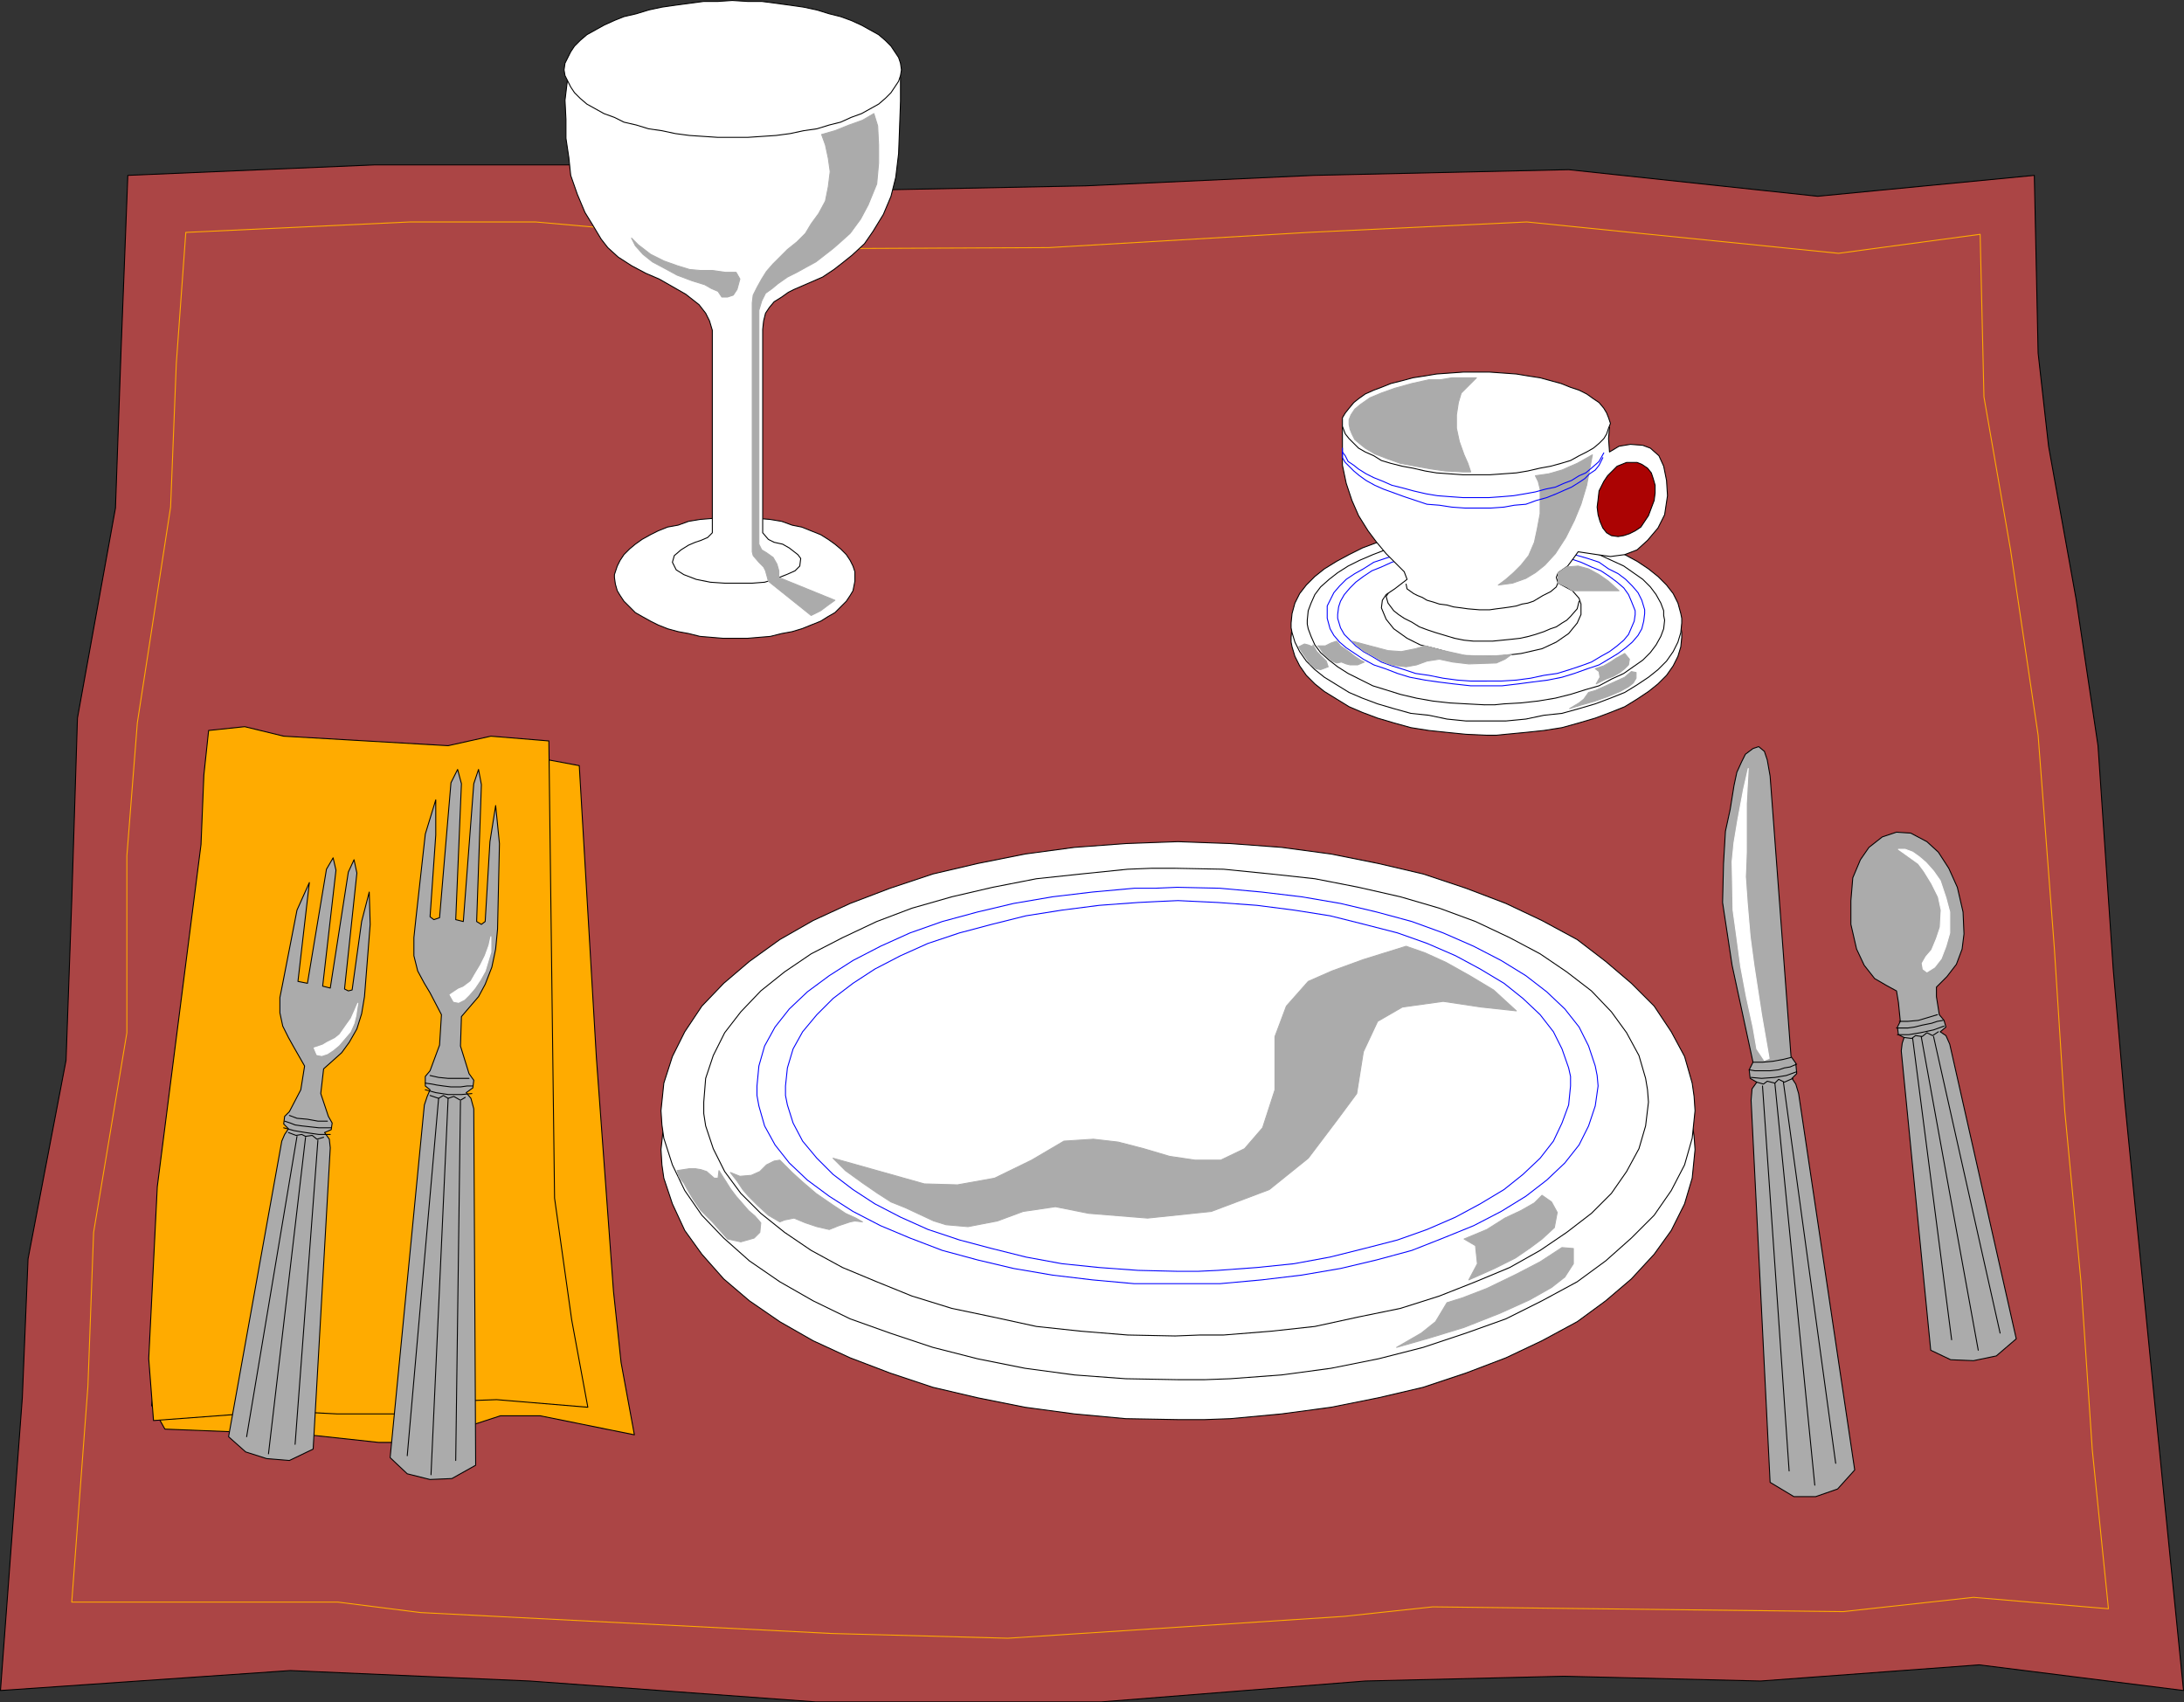 <?xml version="1.0" encoding="UTF-8" standalone="no"?>
<svg
   version="1.0"
   width="58.369mm"
   height="45.491mm"
   id="svg75"
   sodipodi:docname="Place Setting 07.wmf"
   xmlns:inkscape="http://www.inkscape.org/namespaces/inkscape"
   xmlns:sodipodi="http://sodipodi.sourceforge.net/DTD/sodipodi-0.dtd"
   xmlns="http://www.w3.org/2000/svg"
   xmlns:svg="http://www.w3.org/2000/svg">
  <rect width="100%" height="100%" fill="#333333" stroke="none"/>
  <sodipodi:namedview
     id="namedview75"
     pagecolor="#ffffff"
     bordercolor="#000000"
     borderopacity="0.25"
     inkscape:showpageshadow="2"
     inkscape:pageopacity="0.0"
     inkscape:pagecheckerboard="0"
     inkscape:deskcolor="#d1d1d1"
     inkscape:document-units="mm" />
  <defs
     id="defs1">
    <pattern
       id="WMFhbasepattern"
       patternUnits="userSpaceOnUse"
       width="6"
       height="6"
       x="0"
       y="0" />
  </defs>
  <path
     style="fill:#ab4545;fill-opacity:1;fill-rule:evenodd;stroke:#000000;stroke-width:0.096px;stroke-linecap:round;stroke-linejoin:round;stroke-miterlimit:4;stroke-dasharray:none;stroke-opacity:1"
     d="M 0.048,170.736 29.328,168.72 l 24.192,1.056 28.896,2.112 h 28.8 l 26.688,-2.112 20.064,-0.48 19.872,0.48 22.08,-1.632 20.64,2.592 -1.92,-19.104 -4.032,-40.512 -1.152,-13.248 -1.536,-22.56 -2.208,-14.784 -2.784,-15.456 -1.056,-9.408 -0.384,-17.952 -21.888,2.112 -25.152,-2.688 -25.728,0.576 -23.04,1.056 -24.192,0.48 -24.096,-2.592 H 37.776 l -24.864,1.056 -0.672,17.376 -0.576,16.224 -3.84,21.216 -0.576,18.432 -0.576,16.128 -3.84,20.064 -0.576,14.016 z"
     id="path1" />
  <path
     style="fill:none;stroke:#ffab00;stroke-width:0.096px;stroke-linecap:round;stroke-linejoin:round;stroke-miterlimit:4;stroke-dasharray:none;stroke-opacity:1"
     d="M 7.248,161.808 H 34.128 l 8.352,1.056 41.472,2.112 17.856,0.48 33.984,-2.208 8.928,-0.96 41.472,0.48 13.152,-1.44 13.632,1.152 -1.632,-16.032 -1.152,-17.088 -1.632,-17.184 -1.056,-16.512 -1.632,-21.408 -2.784,-18.72 -2.688,-15.456 -0.384,-16.416 -14.304,1.92 -31.488,-3.168 -22.08,1.056 -26.208,1.536 -21.408,0.096 -30.432,-2.688 H 41.424 l -22.656,1.056 -0.96,13.248 -0.576,14.496 -3.36,21.792 -1.056,13.44 v 17.856 l -3.36,20.16 -0.576,15.552 -1.632,21.792"
     id="path2" />
  <path
     style="fill:#ffffff;fill-opacity:1;fill-rule:evenodd;stroke:#000000;stroke-width:0.096px;stroke-linecap:round;stroke-linejoin:round;stroke-miterlimit:4;stroke-dasharray:none;stroke-opacity:1"
     d="m 74.256,52.176 0.672,0.096 h 0.576 l 1.152,0.096 1.152,0.096 1.152,0.192 1.056,0.384 0.96,0.192 0.96,0.384 0.96,0.384 0.768,0.48 0.672,0.48 0.576,0.48 0.576,0.576 0.384,0.576 0.288,0.576 0.192,0.576 v 0.576 0.384 l -0.192,0.96 -0.288,0.48 -0.384,0.576 -0.576,0.576 -0.576,0.576 -0.672,0.384 -0.768,0.48 -0.96,0.384 -0.96,0.384 -0.96,0.288 -1.056,0.192 -1.152,0.288 -1.152,0.096 -1.152,0.096 H 74.256 73.68 73.008 L 71.856,64.368 70.704,64.272 69.552,63.984 68.496,63.792 67.44,63.504 66.48,63.12 65.712,62.736 64.848,62.256 64.176,61.872 63.6,61.296 63.024,60.72 62.64,60.144 62.352,59.664 62.16,58.992 62.064,58.32 v -0.288 l 0.288,-0.864 0.288,-0.576 0.384,-0.576 0.576,-0.576 0.576,-0.48 0.672,-0.48 0.864,-0.48 0.768,-0.384 0.96,-0.384 1.056,-0.192 1.056,-0.384 1.152,-0.192 1.152,-0.096 1.152,-0.096 z"
     id="path3" />
  <path
     style="fill:#ffffff;fill-opacity:1;fill-rule:evenodd;stroke:#000000;stroke-width:0.096px;stroke-linecap:round;stroke-linejoin:round;stroke-miterlimit:4;stroke-dasharray:none;stroke-opacity:1"
     d="m 57.36,7.728 -0.288,2.4 0.096,1.92 v 1.92 l 0.288,1.92 0.192,1.824 0.672,1.92 0.768,1.824 0.768,1.248 0.864,1.44 0.672,0.864 1.056,0.96 1.344,0.864 1.44,0.768 1.344,0.576 1.344,0.768 1.344,0.768 1.344,1.056 0.672,0.864 0.384,0.768 0.288,0.96 v 20.448 l -0.48,0.48 -0.672,0.288 -0.576,0.192 -0.672,0.288 -0.768,0.48 -0.672,0.576 -0.192,0.672 0.384,0.768 0.768,0.48 1.248,0.48 1.44,0.288 1.44,0.096 h 1.44 1.344 l 1.248,-0.096 0.96,-0.288 1.248,-0.48 0.864,-0.384 0.48,-0.48 L 80.88,56.4 80.592,56.016 79.728,55.344 79.056,54.96 78.192,54.768 77.616,54.48 77.04,53.808 V 33.264 l 0.096,-0.864 0.192,-0.768 0.384,-0.576 0.48,-0.576 0.768,-0.48 0.672,-0.48 0.576,-0.288 2.88,-1.248 1.152,-0.768 0.864,-0.672 0.96,-0.768 1.248,-1.152 0.864,-1.248 1.056,-1.728 0.768,-1.824 0.48,-1.92 0.288,-2.4 0.096,-2.592 0.096,-2.688 v -2.4 z"
     id="path4" />
  <path
     style="fill:#ffffff;fill-opacity:1;fill-rule:evenodd;stroke:#000000;stroke-width:0.096px;stroke-linecap:round;stroke-linejoin:round;stroke-miterlimit:4;stroke-dasharray:none;stroke-opacity:1"
     d="M 91.056,7.056 90.96,6.384 90.768,5.808 90.384,5.232 90,4.656 89.424,4.08 88.752,3.504 87.888,3.024 87.024,2.544 85.968,2.064 84.912,1.68 83.76,1.392 82.512,1.008 81.168,0.72 l -1.344,-0.192 -1.44,-0.192 -1.44,-0.192 h -1.44 l -1.536,-0.096 -1.44,0.096 h -1.44 l -1.44,0.192 -1.44,0.192 -1.344,0.192 L 65.52,1.008 64.272,1.392 63.024,1.68 l -0.96,0.384 -1.056,0.48 -0.864,0.48 -0.864,0.48 -0.672,0.576 -0.576,0.576 -0.384,0.576 -0.288,0.576 -0.288,0.576 -0.096,0.672 0.096,0.576 0.288,0.576 0.288,0.576 0.384,0.576 0.576,0.576 0.672,0.576 0.864,0.48 0.864,0.48 1.056,0.384 0.96,0.48 1.248,0.288 1.248,0.384 1.344,0.192 1.344,0.288 1.44,0.192 1.44,0.096 1.44,0.096 h 1.44 1.536 l 1.44,-0.096 1.44,-0.096 1.44,-0.192 1.344,-0.288 1.344,-0.192 1.248,-0.384 1.152,-0.288 1.056,-0.48 1.056,-0.384 0.864,-0.48 0.864,-0.48 L 89.424,9.936 90,9.36 90.384,8.784 90.768,8.208 90.96,7.632 Z"
     id="path5" />
  <path
     style="fill:#ffab00;fill-opacity:1;fill-rule:evenodd;stroke:#000000;stroke-width:0.096px;stroke-linecap:round;stroke-linejoin:round;stroke-miterlimit:4;stroke-dasharray:none;stroke-opacity:1"
     d="m 15.312,141.936 1.92,-16.416 0.576,-12.864 3.36,-31.296 -0.192,-5.28 3.456,-0.288 7.104,0.96 18.912,0.96 4.992,-0.96 3.072,0.576 1.728,29.472 1.728,23.616 0.768,7.2 1.344,7.296 -9.504,-1.92 h -4.032 l -8.256,2.688 h -4.032 l -7.104,-0.768 -14.496,-0.576 z"
     id="path6" />
  <path
     style="fill:#ffab00;fill-opacity:1;fill-rule:evenodd;stroke:#000000;stroke-width:0.096px;stroke-linecap:round;stroke-linejoin:round;stroke-miterlimit:4;stroke-dasharray:none;stroke-opacity:1"
     d="m 15.024,137.232 0.864,-17.376 4.416,-34.56 0.288,-7.008 0.48,-4.512 3.648,-0.384 3.936,0.96 16.608,0.96 4.32,-0.96 5.856,0.48 0.288,23.328 0.288,22.848 1.728,12.288 1.632,8.832 -9.216,-0.768 -5.184,0.192 -4.416,1.248 h -6.528 l -5.664,-0.288 -12.864,0.96 z"
     id="path7" />
  <path
     style="fill:#ffffff;fill-opacity:1;fill-rule:evenodd;stroke:#000000;stroke-width:0.096px;stroke-linecap:round;stroke-linejoin:round;stroke-miterlimit:4;stroke-dasharray:none;stroke-opacity:1"
     d="m 150.192,74.256 h 0.96 l 0.96,-0.096 2.016,-0.192 1.824,-0.192 1.824,-0.288 1.728,-0.48 1.632,-0.48 1.536,-0.576 1.44,-0.576 1.248,-0.768 1.152,-0.768 0.96,-0.768 0.864,-0.864 0.672,-0.96 0.48,-0.96 0.288,-0.96 0.096,-0.96 v -0.48 l -0.096,-0.576 -0.288,-0.864 -0.48,-1.056 -0.672,-0.768 -0.864,-0.96 -0.96,-0.768 -1.152,-0.864 -1.248,-0.576 -1.44,-0.672 -1.536,-0.576 -1.632,-0.48 -1.728,-0.48 -1.824,-0.288 -1.824,-0.192 -2.016,-0.192 -1.92,-0.096 h -1.056 l -1.056,0.096 -1.92,0.192 -1.824,0.192 -1.824,0.288 -1.728,0.48 -1.632,0.48 -1.536,0.576 -1.344,0.672 -1.248,0.576 -1.248,0.864 -0.96,0.768 -0.864,0.96 -0.672,0.768 -0.48,1.056 -0.288,0.864 -0.096,1.056 v 0.48 l 0.096,0.48 0.288,0.96 0.48,0.96 0.672,0.96 0.864,0.864 0.96,0.768 1.248,0.768 1.248,0.768 1.344,0.576 1.536,0.576 1.632,0.48 1.728,0.48 1.824,0.288 1.824,0.192 1.92,0.192 z"
     id="path8" />
  <path
     style="fill:#ffffff;fill-opacity:1;fill-rule:evenodd;stroke:#000000;stroke-width:0.096px;stroke-linecap:round;stroke-linejoin:round;stroke-miterlimit:4;stroke-dasharray:none;stroke-opacity:1"
     d="m 150.192,72.816 h 0.96 0.96 l 2.016,-0.192 1.824,-0.384 1.824,-0.192 1.728,-0.48 1.632,-0.48 1.536,-0.576 1.44,-0.576 1.248,-0.768 1.152,-0.768 0.96,-0.768 0.864,-0.864 0.672,-0.96 0.48,-0.96 0.288,-0.96 0.096,-0.96 v -0.48 l -0.096,-0.48 -0.288,-1.056 -0.48,-0.96 -0.672,-0.864 -0.864,-0.864 -0.96,-0.768 -1.152,-0.768 -1.248,-0.672 -1.44,-0.672 -1.536,-0.576 -1.632,-0.48 -1.728,-0.48 -1.824,-0.288 -1.824,-0.288 -2.016,-0.192 h -1.92 -1.056 -1.056 l -1.92,0.192 -1.824,0.288 -1.824,0.288 -1.728,0.48 -1.632,0.48 -1.536,0.576 -1.344,0.672 -1.248,0.672 -1.248,0.768 -0.96,0.768 -0.864,0.864 -0.672,0.864 -0.48,0.96 -0.288,1.056 -0.096,0.96 v 0.48 l 0.096,0.48 0.288,0.96 0.48,0.96 0.672,0.96 0.864,0.864 0.96,0.768 1.248,0.768 1.248,0.768 1.344,0.576 1.536,0.576 1.632,0.48 1.728,0.48 1.824,0.192 1.824,0.384 1.92,0.192 z"
     id="path9" />
  <path
     style="fill:none;stroke:#000000;stroke-width:0.096px;stroke-linecap:round;stroke-linejoin:round;stroke-miterlimit:4;stroke-dasharray:none;stroke-opacity:1"
     d="m 150,71.184 h 0.96 l 0.96,-0.096 1.728,-0.096 1.728,-0.192 1.728,-0.288 1.536,-0.384 1.536,-0.48 1.344,-0.384 1.248,-0.672 1.248,-0.576 0.96,-0.672 0.96,-0.672 0.768,-0.768 0.576,-0.768 0.48,-0.864 0.288,-0.768 0.096,-0.864 -0.096,-0.48 v -0.48 l -0.288,-0.768 -0.48,-0.864 -0.576,-0.768 -0.768,-0.768 -0.96,-0.672 -0.96,-0.672 -1.248,-0.576 -1.248,-0.576 -1.344,-0.48 -1.536,-0.48 -1.536,-0.288 -1.728,-0.384 -1.728,-0.192 L 151.92,54.096 150,54 l -0.864,0.096 h -0.96 l -1.728,0.096 -1.728,0.192 -1.632,0.384 -1.632,0.288 -1.536,0.48 -1.248,0.48 -1.344,0.576 -1.152,0.576 -1.056,0.672 -0.864,0.672 -0.864,0.768 -0.576,0.768 -0.384,0.864 -0.288,0.768 -0.096,0.96 v 0.384 l 0.096,0.48 0.288,0.768 0.384,0.864 0.576,0.768 0.864,0.768 0.864,0.672 1.056,0.672 1.152,0.576 1.344,0.672 1.248,0.384 1.536,0.48 1.632,0.384 1.632,0.288 1.728,0.192 1.728,0.096 1.824,0.096"
     id="path10" />
  <path
     style="fill:#ffffff;fill-opacity:1;fill-rule:evenodd;stroke:#000000;stroke-width:0.096px;stroke-linecap:round;stroke-linejoin:round;stroke-miterlimit:4;stroke-dasharray:none;stroke-opacity:1"
     d="m 118.992,143.376 h 2.688 l 2.592,-0.096 5.184,-0.48 4.992,-0.672 4.8,-0.96 4.512,-1.056 4.32,-1.44 4.032,-1.536 3.648,-1.728 3.552,-1.92 2.88,-2.112 2.592,-2.208 2.304,-2.496 1.728,-2.4 1.344,-2.688 0.768,-2.592 0.288,-2.88 -0.096,-1.344 -0.192,-1.344 -0.768,-2.688 -1.344,-2.592 -1.728,-2.496 -2.304,-2.304 -2.592,-2.304 -2.88,-2.112 -3.552,-1.824 -3.648,-1.824 -4.032,-1.536 -4.32,-1.44 -4.512,-1.152 -4.8,-0.864 -4.992,-0.672 -5.184,-0.48 -5.28,-0.096 h -2.688 l -2.592,0.096 -5.184,0.48 -4.992,0.672 -4.8,0.864 -4.512,1.152 -4.32,1.44 -4.032,1.536 -3.744,1.824 -3.36,1.824 -3.072,2.112 -2.592,2.304 -2.208,2.304 -1.728,2.496 -1.248,2.592 -0.864,2.688 -0.288,2.688 0.096,1.536 0.192,1.344 0.864,2.592 1.248,2.688 1.728,2.4 2.208,2.496 2.592,2.208 3.072,2.112 3.36,1.92 3.744,1.728 4.032,1.536 4.32,1.44 4.512,1.056 4.8,0.96 4.992,0.672 5.184,0.48 z"
     id="path11" />
  <path
     style="fill:#ffffff;fill-opacity:1;fill-rule:evenodd;stroke:#000000;stroke-width:0.096px;stroke-linecap:round;stroke-linejoin:round;stroke-miterlimit:4;stroke-dasharray:none;stroke-opacity:1"
     d="m 118.992,139.344 h 2.688 l 2.592,-0.096 5.184,-0.384 4.992,-0.672 4.8,-0.96 4.512,-1.152 4.32,-1.44 4.032,-1.44 3.648,-1.824 3.552,-1.92 2.88,-2.112 2.592,-2.304 2.304,-2.304 1.728,-2.496 1.344,-2.592 0.768,-2.688 0.288,-2.784 -0.096,-1.44 -0.192,-1.344 -0.768,-2.688 -1.344,-2.496 -1.728,-2.592 -2.304,-2.304 -2.592,-2.208 -2.88,-2.208 -3.552,-1.92 -3.648,-1.728 -4.032,-1.536 -4.32,-1.44 -4.512,-1.056 -4.8,-0.96 -4.992,-0.672 -5.184,-0.384 -5.28,-0.192 -2.688,0.096 -2.592,0.096 -5.184,0.384 -4.992,0.672 -4.8,0.96 -4.512,1.056 -4.32,1.44 -4.032,1.536 -3.744,1.728 -3.36,1.92 -3.072,2.208 -2.592,2.208 -2.208,2.304 -1.728,2.592 -1.248,2.496 -0.864,2.688 -0.288,2.784 0.096,1.44 0.192,1.344 0.864,2.688 1.248,2.592 1.728,2.496 2.208,2.304 2.592,2.304 3.072,2.112 3.36,1.92 3.744,1.824 4.032,1.44 4.32,1.44 4.512,1.152 4.8,0.96 4.992,0.672 5.184,0.384 z"
     id="path12" />
  <path
     style="fill:none;stroke:#000000;stroke-width:0.096px;stroke-linecap:round;stroke-linejoin:round;stroke-miterlimit:4;stroke-dasharray:none;stroke-opacity:1"
     d="m 118.704,134.928 2.496,-0.096 h 2.4 l 4.8,-0.384 4.416,-0.48 4.416,-0.96 4.224,-0.864 3.936,-1.248 3.648,-1.44 3.456,-1.44 3.072,-1.728 2.688,-1.824 2.496,-1.92 2.016,-2.016 1.536,-2.208 1.248,-2.304 0.672,-2.304 0.288,-2.4 -0.096,-1.248 -0.192,-1.152 -0.672,-2.304 -1.248,-2.304 -1.536,-2.112 -2.016,-2.112 -2.496,-1.92 -2.688,-1.824 -3.072,-1.632 -3.456,-1.632 -3.648,-1.344 -3.936,-1.152 -4.224,-0.96 -4.416,-0.864 -4.416,-0.48 -4.8,-0.48 -4.896,-0.096 h -2.4 l -2.4,0.096 -4.704,0.48 -4.512,0.48 -4.416,0.864 -4.128,0.96 -4.032,1.152 -3.552,1.344 -3.456,1.632 -3.168,1.632 -2.688,1.824 -2.4,1.92 -2.016,2.112 -1.632,2.112 -1.152,2.304 -0.768,2.304 -0.192,2.4 v 1.152 l 0.192,1.248 0.768,2.304 1.152,2.304 1.632,2.208 2.016,2.016 2.4,1.92 2.688,1.824 3.168,1.728 3.456,1.44 3.552,1.44 4.032,1.248 4.128,0.864 4.416,0.96 4.512,0.48 4.704,0.384 4.8,0.096"
     id="path13" />
  <path
     style="fill:#ababab;fill-opacity:1;fill-rule:evenodd;stroke:#000000;stroke-width:0.096px;stroke-linecap:round;stroke-linejoin:round;stroke-miterlimit:4;stroke-dasharray:none;stroke-opacity:1"
     d="m 33.36,115.92 -1.728,30.432 -2.4,1.152 -2.304,-0.192 -2.112,-0.672 -1.728,-1.536 5.376,-29.856 0.288,-0.672 0.384,-0.576 -0.48,-0.48 0.096,-0.768 0.48,-0.48 1.152,-2.208 0.384,-2.4 -1.152,-2.016 -0.48,-0.864 -0.576,-1.152 -0.288,-1.344 v -1.536 l 0.288,-1.44 1.44,-7.392 1.248,-2.784 -1.152,9.984 0.96,0.192 1.92,-11.52 0.672,-1.152 0.288,1.248 -1.344,11.712 0.768,0.192 1.824,-11.712 0.576,-1.248 0.288,1.344 -1.248,11.712 0.384,0.192 0.384,-0.096 0.96,-6.912 0.768,-2.976 0.096,3.264 -0.576,7.296 -0.288,1.728 -0.48,1.536 -0.768,1.344 -0.768,1.056 -1.824,1.632 -0.288,2.496 0.768,2.304 0.384,0.672 -0.096,0.672 -0.672,0.288 0.48,0.672 z"
     id="path14" />
  <path
     style="fill:#ababab;fill-opacity:1;fill-rule:evenodd;stroke:#000000;stroke-width:0.096px;stroke-linecap:round;stroke-linejoin:round;stroke-miterlimit:4;stroke-dasharray:none;stroke-opacity:1"
     d="m 47.856,111.984 0.192,36 -2.4,1.344 -2.208,0.096 -2.304,-0.576 -1.728,-1.632 3.456,-35.616 0.288,-0.864 0.288,-0.672 -0.48,-0.384 v -0.96 l 0.48,-0.576 0.96,-2.592 0.192,-3.072 -1.152,-2.208 -0.576,-0.96 -0.672,-1.248 -0.384,-1.536 V 94.704 L 42,92.88 l 0.96,-8.64 1.056,-3.456 v 3.552 l -0.576,8.256 0.384,0.288 0.576,-0.192 1.152,-13.632 0.672,-1.344 0.384,1.44 -0.576,13.728 0.768,0.192 1.056,-13.92 0.48,-1.44 0.288,1.536 -0.48,13.824 0.48,0.288 0.384,-0.288 0.48,-8.064 0.576,-3.648 0.384,3.84 -0.192,8.64 -0.192,2.016 -0.384,1.824 -0.672,1.728 -0.672,1.248 -1.728,2.016 -0.096,2.976 0.864,2.784 0.48,0.672 -0.096,0.768 -0.672,0.48 0.48,0.576 z"
     id="path15" />
  <path
     style="fill:#ababab;fill-opacity:1;fill-rule:evenodd;stroke:#000000;stroke-width:0.096px;stroke-linecap:round;stroke-linejoin:round;stroke-miterlimit:4;stroke-dasharray:none;stroke-opacity:1"
     d="m 176.88,111.12 1.92,38.592 2.4,1.44 h 2.208 l 2.208,-0.768 1.728,-1.92 -5.664,-38.016 -0.288,-0.96 -0.384,-0.576 0.48,-0.48 -0.096,-1.056 -0.48,-0.672 -2.112,-28.32 -0.288,-1.632 -0.288,-0.864 -0.576,-0.48 -0.576,0.192 -0.768,0.576 -0.384,0.768 -0.48,1.056 -0.288,1.344 -0.384,2.4 -0.48,2.208 -0.192,3.264 -0.096,3.936 0.96,6.336 2.112,9.792 -0.384,0.768 0.096,0.864 0.672,0.384 -0.48,0.672 z"
     id="path16" />
  <path
     style="fill:#ababab;fill-opacity:1;fill-rule:evenodd;stroke:#000000;stroke-width:0.096px;stroke-linecap:round;stroke-linejoin:round;stroke-miterlimit:4;stroke-dasharray:none;stroke-opacity:1"
     d="m 196.944,105.456 6.72,29.76 -2.016,1.728 -2.304,0.48 -2.304,-0.096 -2.016,-0.96 -2.976,-30.24 0.096,-0.768 0.192,-0.576 -0.576,-0.288 -0.096,-0.768 0.288,-0.576 -0.192,-1.92 -0.192,-1.152 -1.056,-0.576 -1.152,-0.672 -1.056,-1.344 -0.768,-1.632 -0.576,-2.496 v -2.4 l 0.192,-2.304 0.768,-1.824 0.864,-1.248 1.344,-1.056 1.44,-0.48 1.44,0.096 1.632,0.864 1.152,1.056 1.056,1.632 0.864,1.92 0.576,2.496 0.096,2.208 -0.192,1.536 -0.576,1.536 -0.96,1.248 -1.056,1.056 v 0.96 l 0.288,1.824 0.48,0.576 0.192,0.672 -0.576,0.48 0.576,0.384 z"
     id="path17" />
  <path
     style="fill:none;stroke:#000000;stroke-width:0.096px;stroke-linecap:round;stroke-linejoin:round;stroke-miterlimit:4;stroke-dasharray:none;stroke-opacity:1"
     d="M 33.456,113.904 H 32.88 32.208 l -0.864,-0.096 -0.864,-0.096 -0.672,-0.096 -0.48,-0.192 -0.576,-0.192"
     id="path18" />
  <path
     style="fill:none;stroke:#000000;stroke-width:0.096px;stroke-linecap:round;stroke-linejoin:round;stroke-miterlimit:4;stroke-dasharray:none;stroke-opacity:1"
     d="m 33.36,114.576 h -1.152 l -1.344,-0.192 -1.152,-0.192 -1.056,-0.288"
     id="path19" />
  <path
     style="fill:none;stroke:#000000;stroke-width:0.096px;stroke-linecap:round;stroke-linejoin:round;stroke-miterlimit:4;stroke-dasharray:none;stroke-opacity:1"
     d="m 33.072,113.232 h -0.96 L 31.056,113.04 30,112.944 29.232,112.656"
     id="path20" />
  <path
     style="fill:none;stroke:#000000;stroke-width:0.096px;stroke-linecap:round;stroke-linejoin:round;stroke-miterlimit:4;stroke-dasharray:none;stroke-opacity:1"
     d="m 30,114.768 -5.088,30.336"
     id="path21" />
  <path
     style="fill:none;stroke:#000000;stroke-width:0.096px;stroke-linecap:round;stroke-linejoin:round;stroke-miterlimit:4;stroke-dasharray:none;stroke-opacity:1"
     d="M 30.864,114.864 27.12,146.832"
     id="path22" />
  <path
     style="fill:none;stroke:#000000;stroke-width:0.096px;stroke-linecap:round;stroke-linejoin:round;stroke-miterlimit:4;stroke-dasharray:none;stroke-opacity:1"
     d="m 32.112,115.152 -2.304,30.72"
     id="path23" />
  <path
     style="fill:none;stroke:#000000;stroke-width:0.096px;stroke-linecap:round;stroke-linejoin:round;stroke-miterlimit:4;stroke-dasharray:none;stroke-opacity:1"
     d="M 47.376,108.912 H 46.32 45.264 l -0.96,-0.096 -0.864,-0.192"
     id="path24" />
  <path
     style="fill:none;stroke:#000000;stroke-width:0.096px;stroke-linecap:round;stroke-linejoin:round;stroke-miterlimit:4;stroke-dasharray:none;stroke-opacity:1"
     d="m 47.76,109.68 h -0.576 l -0.672,0.096 h -0.96 l -0.768,-0.096 -0.672,-0.096 -0.48,-0.096 -0.672,-0.096"
     id="path25" />
  <path
     style="fill:none;stroke:#000000;stroke-width:0.096px;stroke-linecap:round;stroke-linejoin:round;stroke-miterlimit:4;stroke-dasharray:none;stroke-opacity:1"
     d="m 47.664,110.448 -1.056,0.096 h -1.344 l -1.248,-0.192 -1.056,-0.288"
     id="path26" />
  <path
     style="fill:none;stroke:#000000;stroke-width:0.096px;stroke-linecap:round;stroke-linejoin:round;stroke-miterlimit:4;stroke-dasharray:none;stroke-opacity:1"
     d="m 44.304,110.928 -3.168,36.096"
     id="path27" />
  <path
     style="fill:none;stroke:#000000;stroke-width:0.096px;stroke-linecap:round;stroke-linejoin:round;stroke-miterlimit:4;stroke-dasharray:none;stroke-opacity:1"
     d="m 45.264,110.928 -1.728,38.016"
     id="path28" />
  <path
     style="fill:none;stroke:#000000;stroke-width:0.096px;stroke-linecap:round;stroke-linejoin:round;stroke-miterlimit:4;stroke-dasharray:none;stroke-opacity:1"
     d="m 46.512,111.216 -0.48,36.288"
     id="path29" />
  <path
     style="fill:#ffffff;fill-opacity:1;fill-rule:evenodd;stroke:#ffffff;stroke-width:0.096px;stroke-linecap:round;stroke-linejoin:round;stroke-miterlimit:4;stroke-dasharray:none;stroke-opacity:1"
     d="m 35.856,102 0.288,-0.672 -0.096,0.576 -0.096,0.672 -0.192,0.768 -0.384,0.864 -0.576,0.672 -0.576,0.672 -0.576,0.48 -0.576,0.384 -0.576,0.192 -0.48,-0.096 -0.288,-0.672 0.864,-0.288 0.48,-0.288 0.768,-0.384 0.48,-0.384 0.672,-0.96 0.48,-0.672 z"
     id="path30" />
  <path
     style="fill:#ffffff;fill-opacity:1;fill-rule:evenodd;stroke:#ffffff;stroke-width:0.096px;stroke-linecap:round;stroke-linejoin:round;stroke-miterlimit:4;stroke-dasharray:none;stroke-opacity:1"
     d="m 49.392,95.472 0.192,-0.864 v 0.672 0.864 l -0.288,0.96 -0.288,0.96 -0.48,0.864 -0.576,0.864 -0.576,0.672 -0.48,0.48 -0.576,0.288 -0.48,-0.096 -0.384,-0.672 0.864,-0.576 0.48,-0.192 0.768,-0.576 0.384,-0.672 0.576,-0.96 0.48,-0.96 z"
     id="path31" />
  <path
     style="fill:none;stroke:#000000;stroke-width:0.096px;stroke-linecap:round;stroke-linejoin:round;stroke-miterlimit:4;stroke-dasharray:none;stroke-opacity:1"
     d="m 32.688,114.864 -0.672,0.192 -0.48,-0.384 -0.672,0.096 -0.384,-0.192 -0.576,0.096 -0.768,-0.288"
     id="path32" />
  <path
     style="fill:none;stroke:#000000;stroke-width:0.096px;stroke-linecap:round;stroke-linejoin:round;stroke-miterlimit:4;stroke-dasharray:none;stroke-opacity:1"
     d="m 46.992,110.832 -0.48,0.288 -0.672,-0.384 -0.576,0.192 -0.48,-0.288 -0.48,0.288 -0.864,-0.288"
     id="path33" />
  <path
     style="fill:#ffffff;fill-opacity:1;fill-rule:evenodd;stroke:#ffffff;stroke-width:0.096px;stroke-linecap:round;stroke-linejoin:round;stroke-miterlimit:4;stroke-dasharray:none;stroke-opacity:1"
     d="m 176.4,86.064 -0.096,2.496 0.192,2.688 0.288,3.36 0.384,2.88 0.768,4.992 0.768,4.416 -0.48,0.192 -0.768,-1.152 -0.384,-2.208 -0.672,-3.072 -0.576,-3.072 -0.384,-2.88 -0.384,-2.784 -0.096,-4.896 0.192,-1.92 0.384,-2.304 0.576,-3.072 0.48,-2.112 -0.192,3.552 z"
     id="path34" />
  <path
     style="fill:#ffffff;fill-opacity:1;fill-rule:evenodd;stroke:#ffffff;stroke-width:0.096px;stroke-linecap:round;stroke-linejoin:round;stroke-miterlimit:4;stroke-dasharray:none;stroke-opacity:1"
     d="m 191.76,85.776 h 0.672 l 0.768,0.288 0.672,0.48 0.672,0.576 0.768,0.864 0.672,0.96 0.576,1.728 0.384,1.44 v 0.96 1.152 l -0.384,1.344 -0.48,1.248 -0.672,0.864 -0.768,0.48 -0.384,-0.288 -0.096,-0.576 0.384,-0.672 0.576,-0.672 0.48,-1.152 0.384,-1.152 0.096,-1.728 -0.288,-1.344 -0.672,-1.344 -0.768,-1.248 -0.576,-0.768 z"
     id="path35" />
  <path
     style="fill:none;stroke:#000000;stroke-width:0.096px;stroke-linecap:round;stroke-linejoin:round;stroke-miterlimit:4;stroke-dasharray:none;stroke-opacity:1"
     d="m 177.072,107.28 h 0.96 l 1.056,-0.096 1.056,-0.192 0.768,-0.192"
     id="path36" />
  <path
     style="fill:none;stroke:#000000;stroke-width:0.096px;stroke-linecap:round;stroke-linejoin:round;stroke-miterlimit:4;stroke-dasharray:none;stroke-opacity:1"
     d="m 176.688,108.048 0.576,0.096 h 0.672 0.864 l 0.864,-0.096 0.576,-0.192 0.576,-0.096 0.672,-0.288"
     id="path37" />
  <path
     style="fill:none;stroke:#000000;stroke-width:0.096px;stroke-linecap:round;stroke-linejoin:round;stroke-miterlimit:4;stroke-dasharray:none;stroke-opacity:1"
     d="m 176.88,108.816 1.056,0.096 1.344,-0.096 1.152,-0.192 1.056,-0.384"
     id="path38" />
  <path
     style="fill:none;stroke:#000000;stroke-width:0.096px;stroke-linecap:round;stroke-linejoin:round;stroke-miterlimit:4;stroke-dasharray:none;stroke-opacity:1"
     d="m 180.144,109.296 5.28,38.496"
     id="path39" />
  <path
     style="fill:none;stroke:#000000;stroke-width:0.096px;stroke-linecap:round;stroke-linejoin:round;stroke-miterlimit:4;stroke-dasharray:none;stroke-opacity:1"
     d="M 179.28,109.392 183.312,150"
     id="path40" />
  <path
     style="fill:none;stroke:#000000;stroke-width:0.096px;stroke-linecap:round;stroke-linejoin:round;stroke-miterlimit:4;stroke-dasharray:none;stroke-opacity:1"
     d="m 178.032,109.68 2.688,38.88"
     id="path41" />
  <path
     style="fill:none;stroke:#000000;stroke-width:0.096px;stroke-linecap:round;stroke-linejoin:round;stroke-miterlimit:4;stroke-dasharray:none;stroke-opacity:1"
     d="m 196.272,103.056 -0.576,0.096 -0.576,0.192 -0.96,0.192 -0.768,0.192 -0.672,0.096 h -0.384 -0.768"
     id="path42" />
  <path
     style="fill:none;stroke:#000000;stroke-width:0.096px;stroke-linecap:round;stroke-linejoin:round;stroke-miterlimit:4;stroke-dasharray:none;stroke-opacity:1"
     d="m 196.368,103.632 -1.056,0.384 -1.344,0.288 -1.152,0.192 h -1.152"
     id="path43" />
  <path
     style="fill:none;stroke:#000000;stroke-width:0.096px;stroke-linecap:round;stroke-linejoin:round;stroke-miterlimit:4;stroke-dasharray:none;stroke-opacity:1"
     d="m 193.2,104.88 3.936,30.432"
     id="path44" />
  <path
     style="fill:none;stroke:#000000;stroke-width:0.096px;stroke-linecap:round;stroke-linejoin:round;stroke-miterlimit:4;stroke-dasharray:none;stroke-opacity:1"
     d="m 194.064,104.688 5.76,31.68"
     id="path45" />
  <path
     style="fill:none;stroke:#000000;stroke-width:0.096px;stroke-linecap:round;stroke-linejoin:round;stroke-miterlimit:4;stroke-dasharray:none;stroke-opacity:1"
     d="m 195.312,104.688 6.72,29.952"
     id="path46" />
  <path
     style="fill:none;stroke:#000000;stroke-width:0.096px;stroke-linecap:round;stroke-linejoin:round;stroke-miterlimit:4;stroke-dasharray:none;stroke-opacity:1"
     d="m 195.792,104.208 -0.576,0.384 -0.576,-0.288 -0.48,0.384 -0.672,-0.096 -0.384,0.288 -0.768,-0.096"
     id="path47" />
  <path
     style="fill:none;stroke:#000000;stroke-width:0.096px;stroke-linecap:round;stroke-linejoin:round;stroke-miterlimit:4;stroke-dasharray:none;stroke-opacity:1"
     d="m 195.696,102.48 -0.96,0.288 -0.96,0.288 -1.056,0.096 h -0.864"
     id="path48" />
  <path
     style="fill:none;stroke:#000000;stroke-width:0.096px;stroke-linecap:round;stroke-linejoin:round;stroke-miterlimit:4;stroke-dasharray:none;stroke-opacity:1"
     d="m 177.456,109.296 0.672,0.192 0.384,-0.288 0.768,0.192 0.384,-0.384 0.576,0.288 0.864,-0.384"
     id="path49" />
  <path
     style="fill:#ababab;fill-opacity:1;fill-rule:evenodd;stroke:#ababab;stroke-width:0.096px;stroke-linecap:round;stroke-linejoin:round;stroke-miterlimit:4;stroke-dasharray:none;stroke-opacity:1"
     d="m 63.792,24.048 0.672,0.672 1.248,0.96 1.344,0.672 1.344,0.48 1.248,0.384 1.056,0.096 h 1.248 l 1.344,0.192 h 1.056 l 0.384,0.672 -0.288,1.056 -0.384,0.576 L 73.488,30 H 72.912 L 72.528,29.424 71.856,29.136 71.184,28.752 69.936,28.368 68.4,27.792 67.344,27.216 65.904,26.448 64.944,25.68 64.176,24.816 Z"
     id="path50" />
  <path
     style="fill:#ababab;fill-opacity:1;fill-rule:evenodd;stroke:#ababab;stroke-width:0.096px;stroke-linecap:round;stroke-linejoin:round;stroke-miterlimit:4;stroke-dasharray:none;stroke-opacity:1"
     d="m 88.272,11.472 -1.152,0.672 -1.344,0.48 -1.44,0.576 -1.344,0.384 0.384,1.056 0.288,1.344 0.192,1.344 -0.192,1.536 -0.288,1.44 -0.672,1.248 -0.768,1.056 -0.576,0.96 -0.864,0.864 -0.96,0.768 -0.768,0.768 -0.672,0.672 -0.672,0.768 -0.48,0.768 -0.48,0.864 -0.384,0.768 -0.096,0.768 v 1.056 22.464 0.864 0.768 l 0.096,0.384 0.576,0.672 0.48,0.48 0.192,0.384 0.288,1.056 4.32,3.456 0.96,-0.48 0.768,-0.576 0.672,-0.48 -5.664,-2.304 V 57.648 L 78.48,56.976 78.096,56.304 77.424,55.824 76.944,55.536 76.656,54.96 V 31.344 l 0.288,-0.96 0.384,-0.768 0.672,-0.48 0.576,-0.48 0.96,-0.672 0.96,-0.48 0.864,-0.48 1.056,-0.576 0.864,-0.672 0.864,-0.672 0.768,-0.672 0.96,-0.864 1.056,-1.44 0.768,-1.44 0.864,-2.112 0.192,-2.112 V 14.64 l -0.096,-1.92 z"
     id="path51" />
  <path
     style="fill:none;stroke:#0000ff;stroke-width:0.096px;stroke-linecap:round;stroke-linejoin:round;stroke-miterlimit:4;stroke-dasharray:none;stroke-opacity:1"
     d="m 150.192,69.264 h 0.768 0.768 l 1.632,-0.192 1.44,-0.192 1.536,-0.192 1.44,-0.288 1.248,-0.384 1.344,-0.48 1.152,-0.384 0.96,-0.576 0.96,-0.576 0.768,-0.576 0.672,-0.576 0.576,-0.672 0.384,-0.672 0.192,-0.768 0.096,-0.768 v -0.384 l -0.288,-0.96 -0.384,-0.768 -0.576,-0.672 -0.672,-0.672 -0.768,-0.576 -0.96,-0.48 -0.96,-0.672 -1.152,-0.384 -1.344,-0.384 -1.248,-0.384 -1.44,-0.288 -1.536,-0.288 -1.44,-0.192 -1.632,-0.096 h -1.536 -0.96 -0.672 l -1.728,0.096 -1.536,0.192 -1.344,0.288 -1.536,0.288 -1.248,0.384 -1.248,0.384 -1.152,0.384 -1.056,0.672 -0.864,0.48 -0.864,0.576 -0.672,0.672 -0.576,0.672 -0.384,0.768 -0.288,0.576 v 0.768 0.48 l 0.288,1.056 0.384,0.672 0.576,0.672 0.672,0.576 0.864,0.576 0.864,0.576 1.056,0.576 1.152,0.384 1.248,0.48 1.248,0.384 1.536,0.288 1.344,0.192 1.536,0.192 1.728,0.192 h 1.632"
     id="path52" />
  <path
     style="fill:none;stroke:#0000ff;stroke-width:0.096px;stroke-linecap:round;stroke-linejoin:round;stroke-miterlimit:4;stroke-dasharray:none;stroke-opacity:1"
     d="m 150.192,68.784 h 0.768 0.672 l 1.536,-0.096 1.44,-0.192 1.344,-0.288 1.344,-0.192 1.248,-0.384 1.152,-0.384 1.056,-0.384 0.96,-0.576 0.864,-0.48 0.768,-0.576 0.672,-0.576 0.48,-0.576 0.288,-0.672 0.288,-0.672 0.096,-0.672 V 61.68 l -0.384,-0.96 -0.288,-0.672 -0.48,-0.672 -0.672,-0.576 -0.768,-0.576 -0.864,-0.576 -0.96,-0.384 -1.056,-0.48 -1.152,-0.384 -1.248,-0.288 -1.344,-0.288 -1.344,-0.288 -1.44,-0.192 -1.536,-0.096 -1.44,-0.096 -0.864,0.096 h -0.768 l -1.344,0.096 -1.44,0.192 -1.44,0.288 -1.344,0.288 -1.152,0.288 -1.248,0.384 -1.056,0.48 -0.96,0.384 -0.864,0.576 -0.768,0.576 -0.576,0.576 -0.576,0.672 -0.384,0.672 -0.192,0.576 -0.096,0.768 v 0.384 l 0.288,0.96 0.384,0.672 0.576,0.576 0.576,0.576 0.768,0.576 0.864,0.48 0.96,0.576 1.056,0.384 1.248,0.384 1.152,0.384 1.344,0.192 1.44,0.288 1.44,0.192 1.344,0.096 h 1.632"
     id="path53" />
  <path
     style="fill:#ffffff;fill-opacity:1;fill-rule:evenodd;stroke:#000000;stroke-width:0.096px;stroke-linecap:round;stroke-linejoin:round;stroke-miterlimit:4;stroke-dasharray:none;stroke-opacity:1"
     d="m 136.56,50.544 0.672,1.536 0.96,1.536 0.864,1.152 0.96,1.152 0.96,0.96 0.864,0.864 0.288,0.768 -1.248,0.96 -0.864,0.576 -0.384,0.576 -0.096,0.768 0.48,1.152 0.768,0.96 1.344,0.96 1.344,0.672 1.92,0.48 2.016,0.576 1.824,0.096 h 2.016 l 2.4,-0.288 2.112,-0.48 1.44,-0.672 1.248,-0.864 0.864,-1.056 0.384,-0.864 v -1.056 l -0.192,-0.576 -0.672,-0.768 -1.44,-0.768 -0.192,-0.576 0.192,-0.48 0.96,-0.672 0.576,-0.768 0.48,-0.672 1.92,0.288 1.344,0.192 1.44,-0.192 1.248,-0.48 1.056,-0.96 1.056,-1.248 0.672,-1.344 0.288,-1.92 -0.096,-1.536 -0.288,-1.44 -0.48,-1.056 -0.864,-0.768 -0.768,-0.288 -1.248,-0.096 -1.152,0.192 -0.96,0.576 -0.096,-1.344 0.096,-1.152 L 135.6,42.96 v 2.016 2.016 l 0.384,1.824 z"
     id="path54" />
  <path
     style="fill:#ffffff;fill-opacity:1;fill-rule:evenodd;stroke:#000000;stroke-width:0.096px;stroke-linecap:round;stroke-linejoin:round;stroke-miterlimit:4;stroke-dasharray:none;stroke-opacity:1"
     d="m 149.136,47.952 h 0.672 0.672 l 1.344,-0.096 1.344,-0.096 1.152,-0.192 1.248,-0.288 1.056,-0.192 1.056,-0.288 0.96,-0.288 0.864,-0.48 0.768,-0.384 0.672,-0.384 0.576,-0.48 0.48,-0.48 0.288,-0.48 0.192,-0.576 0.192,-0.48 -0.192,-0.576 -0.192,-0.48 -0.288,-0.48 -0.48,-0.576 -0.576,-0.384 -0.672,-0.48 -0.768,-0.384 -0.864,-0.288 -0.96,-0.384 -1.056,-0.288 -1.056,-0.288 -1.248,-0.192 -1.152,-0.192 -1.344,-0.096 -1.344,-0.096 h -1.344 -0.768 -0.576 l -1.344,0.096 -1.344,0.096 -1.152,0.192 -1.248,0.192 -1.056,0.288 -1.152,0.288 -0.96,0.384 -0.768,0.288 -0.864,0.384 -0.672,0.48 -0.48,0.384 -0.48,0.576 -0.384,0.48 -0.288,0.48 v 0.576 0.288 l 0.288,0.768 0.384,0.48 0.48,0.48 0.48,0.48 0.672,0.384 0.864,0.384 0.768,0.48 0.96,0.288 1.152,0.288 1.056,0.192 1.248,0.288 1.152,0.192 1.344,0.096 1.344,0.096 z"
     id="path55" />
  <path
     style="fill:#ab0303;fill-opacity:1;fill-rule:evenodd;stroke:#000000;stroke-width:0.096px;stroke-linecap:round;stroke-linejoin:round;stroke-miterlimit:4;stroke-dasharray:none;stroke-opacity:1"
     d="m 163.44,54.192 0.576,-0.096 0.576,-0.192 0.576,-0.288 0.576,-0.384 0.384,-0.576 0.384,-0.576 0.288,-0.768 0.288,-0.768 0.096,-0.768 v -0.768 l -0.192,-0.672 -0.192,-0.576 -0.384,-0.48 -0.576,-0.384 -0.48,-0.192 h -0.384 -0.672 l -0.48,0.192 -0.48,0.192 -0.48,0.48 -0.48,0.48 -0.384,0.576 -0.288,0.576 -0.192,0.384 -0.096,0.864 -0.096,0.768 0.096,0.768 0.192,0.672 0.288,0.672 0.384,0.48 0.48,0.288 z"
     id="path56" />
  <path
     style="fill:none;stroke:#000000;stroke-width:0.096px;stroke-linecap:round;stroke-linejoin:round;stroke-miterlimit:4;stroke-dasharray:none;stroke-opacity:1"
     d="m 159.504,60.72 -0.192,0.768 -0.672,0.768 -0.384,0.384 -0.48,0.288 -0.576,0.384 -0.576,0.192 -0.672,0.288 -0.864,0.288 -0.672,0.192 -0.864,0.192 -0.864,0.096 -0.96,0.096 -0.96,0.096 h -0.864 -0.48 -0.576 l -0.96,-0.096 -0.96,-0.192 -0.96,-0.288 -0.96,-0.288 -0.864,-0.288 -0.768,-0.288 -0.768,-0.48 -0.768,-0.384 -0.576,-0.384 -0.48,-0.384 -0.576,-0.768 -0.192,-0.672 0.192,-0.288"
     id="path57" />
  <path
     style="fill:none;stroke:#000000;stroke-width:0.096px;stroke-linecap:round;stroke-linejoin:round;stroke-miterlimit:4;stroke-dasharray:none;stroke-opacity:1"
     d="m 157.392,58.8 -0.192,0.48 -0.576,0.48 -0.768,0.384 -0.48,0.288 -0.48,0.288 -0.576,0.192 -0.576,0.096 -0.576,0.192 -0.576,0.096 -0.672,0.096 -0.768,0.096 -0.672,0.096 h -0.672 -0.384 l -1.152,-0.096 -0.672,-0.096 -0.768,-0.096 -0.672,-0.192 -0.768,-0.096 -0.576,-0.192 -0.672,-0.192 -0.48,-0.288 -0.48,-0.192 -0.384,-0.192 -0.672,-0.48 -0.096,-0.48"
     id="path58" />
  <path
     style="fill:#ababab;fill-opacity:1;fill-rule:evenodd;stroke:#ababab;stroke-width:0.096px;stroke-linecap:round;stroke-linejoin:round;stroke-miterlimit:4;stroke-dasharray:none;stroke-opacity:1"
     d="m 139.536,39.696 1.344,-0.48 1.728,-0.48 1.728,-0.384 h 1.152 l 1.152,-0.192 h 2.496 l -0.864,0.864 -0.672,0.672 -0.288,0.96 -0.192,1.248 v 1.344 l 0.288,1.344 0.48,1.344 0.384,0.864 0.288,0.864 h -0.768 l -1.824,-0.096 -1.344,-0.192 -1.632,-0.288 -1.536,-0.288 -1.344,-0.48 -1.248,-0.48 -0.96,-0.576 -0.48,-0.384 -0.576,-0.48 -0.288,-0.576 -0.192,-0.48 -0.096,-0.48 v -0.48 l 0.192,-0.48 0.384,-0.576 0.576,-0.48 0.96,-0.672 z"
     id="path59" />
  <path
     style="fill:#ababab;fill-opacity:1;fill-rule:evenodd;stroke:#ababab;stroke-width:0.096px;stroke-linecap:round;stroke-linejoin:round;stroke-miterlimit:4;stroke-dasharray:none;stroke-opacity:1"
     d="m 159.312,46.8 1.536,-0.864 -0.288,1.536 -0.288,1.536 -0.576,1.92 -0.672,1.632 -0.864,1.728 -1.056,1.632 -1.056,1.152 -0.96,0.768 -0.96,0.576 -1.344,0.48 -1.44,0.192 0.768,-0.576 0.768,-0.672 0.768,-0.768 0.768,-0.96 0.576,-1.344 0.288,-1.344 0.288,-1.536 V 50.64 49.392 l -0.192,-0.768 -0.288,-0.576 0.672,-0.096 0.672,-0.096 0.672,-0.192 0.672,-0.192 0.864,-0.384 z"
     id="path60" />
  <path
     style="fill:#ababab;fill-opacity:1;fill-rule:evenodd;stroke:#ababab;stroke-width:0.096px;stroke-linecap:round;stroke-linejoin:round;stroke-miterlimit:4;stroke-dasharray:none;stroke-opacity:1"
     d="m 133.104,65.232 h 0.768 l 0.576,-0.288 0.576,-0.192 0.384,0.48 0.96,0.672 0.48,0.384 0.576,0.384 0.384,0.192 -0.672,0.288 h -0.768 l -0.384,-0.096 -0.48,-0.192 -0.48,0.096 -0.48,-0.192 L 133.68,66 133.296,65.424 Z"
     id="path61" />
  <path
     style="fill:#ababab;fill-opacity:1;fill-rule:evenodd;stroke:#ababab;stroke-width:0.096px;stroke-linecap:round;stroke-linejoin:round;stroke-miterlimit:4;stroke-dasharray:none;stroke-opacity:1"
     d="m 132.624,65.136 0.384,0.672 0.48,0.48 0.48,0.48 0.192,0.576 -0.768,0.288 -0.48,-0.096 -0.576,-0.48 -0.384,-0.576 -0.48,-0.672 -0.288,-0.48 0.576,-0.288 0.384,0.096 0.48,0.192 z"
     id="path62" />
  <path
     style="fill:#ababab;fill-opacity:1;fill-rule:evenodd;stroke:#ababab;stroke-width:0.096px;stroke-linecap:round;stroke-linejoin:round;stroke-miterlimit:4;stroke-dasharray:none;stroke-opacity:1"
     d="m 143.952,65.232 1.44,0.384 2.592,0.576 2.496,0.096 2.208,-0.192 -0.672,0.48 -0.864,0.384 -2.784,0.096 -1.632,-0.192 -1.344,-0.288 -1.248,0.192 -1.056,0.384 -1.056,0.192 -0.864,-0.096 -0.576,-0.096 -0.576,-0.192 -0.576,-0.288 -0.48,-0.288 -0.576,-0.288 -0.672,-0.384 -0.576,-0.48 -0.576,-0.48 3.648,0.96 1.344,0.096 1.44,-0.288 z"
     id="path63" />
  <path
     style="fill:#ababab;fill-opacity:1;fill-rule:evenodd;stroke:#ababab;stroke-width:0.096px;stroke-linecap:round;stroke-linejoin:round;stroke-miterlimit:4;stroke-dasharray:none;stroke-opacity:1"
     d="m 158.256,57.264 1.152,-0.096 1.056,0.288 1.056,0.576 0.96,0.672 1.056,0.96 h -4.704 l -0.576,-0.384 -0.864,-0.384 V 57.84 Z"
     id="path64" />
  <path
     style="fill:#ababab;fill-opacity:1;fill-rule:evenodd;stroke:#ababab;stroke-width:0.096px;stroke-linecap:round;stroke-linejoin:round;stroke-miterlimit:4;stroke-dasharray:none;stroke-opacity:1"
     d="m 164.112,66 -0.864,0.48 -0.576,0.384 -0.672,0.384 -0.864,0.288 0.384,0.288 0.096,0.576 -0.384,0.672 0.96,-0.48 0.768,-0.288 0.672,-0.384 0.48,-0.384 0.384,-0.384 0.096,-0.576 z"
     id="path65" />
  <path
     style="fill:#ababab;fill-opacity:1;fill-rule:evenodd;stroke:#ababab;stroke-width:0.096px;stroke-linecap:round;stroke-linejoin:round;stroke-miterlimit:4;stroke-dasharray:none;stroke-opacity:1"
     d="m 165.264,67.92 -0.48,-0.096 -0.672,0.576 -1.056,0.48 -1.056,0.48 -0.864,0.384 -0.672,0.192 -0.48,0.672 -0.48,0.384 -0.96,0.576 1.248,-0.384 1.344,-0.384 1.344,-0.48 1.152,-0.48 0.864,-0.48 0.48,-0.384 0.288,-0.48 z"
     id="path66" />
  <path
     style="fill:none;stroke:#0000ff;stroke-width:0.096px;stroke-linecap:round;stroke-linejoin:round;stroke-miterlimit:4;stroke-dasharray:none;stroke-opacity:1"
     d="m 162,45.744 -0.48,0.864 -0.768,0.672 -0.576,0.48 -0.672,0.288 -0.768,0.48 -0.768,0.288 -0.864,0.384 -0.96,0.192 -1.056,0.288 -1.056,0.192 -1.152,0.192 -1.152,0.096 -1.344,0.096 h -1.248 -0.672 -0.672 l -1.344,-0.096 -1.248,-0.096 -1.152,-0.192 -1.248,-0.288 -1.056,-0.288 -1.152,-0.288 -0.864,-0.384 -0.96,-0.384 -0.768,-0.384 -0.768,-0.48 -0.48,-0.384 -0.576,-0.384 -0.288,-0.576 -0.288,-0.384 v -0.384"
     id="path67" />
  <path
     style="fill:none;stroke:#0000ff;stroke-width:0.096px;stroke-linecap:round;stroke-linejoin:round;stroke-miterlimit:4;stroke-dasharray:none;stroke-opacity:1"
     d="m 161.904,46.224 -0.384,0.768 -0.384,0.48 -0.576,0.384 -0.48,0.48 -0.576,0.384 -0.768,0.48 -0.672,0.288 -0.864,0.384 -0.96,0.384 -1.056,0.288 -1.056,0.384 -1.152,0.096 -1.056,0.192 -1.344,0.096 h -1.344 -0.672 -0.576 l -1.344,-0.096 -1.248,-0.192 -1.248,-0.096 -1.152,-0.384 -1.152,-0.384 -1.056,-0.384 -1.056,-0.384 -0.864,-0.384 -0.864,-0.48 -0.672,-0.48 -0.576,-0.48 -0.48,-0.48 -0.384,-0.384 -0.288,-0.48 v -0.576"
     id="path68" />
  <path
     style="fill:#ababab;fill-opacity:1;fill-rule:evenodd;stroke:#ababab;stroke-width:0.096px;stroke-linecap:round;stroke-linejoin:round;stroke-miterlimit:4;stroke-dasharray:none;stroke-opacity:1"
     d="m 72.624,118.224 0.672,1.056 0.48,0.768 0.576,0.768 0.672,0.768 0.576,0.672 0.672,0.576 0.576,0.672 -0.096,0.96 -0.576,0.576 -1.344,0.384 -1.344,-0.288 -1.536,-1.728 -1.152,-1.152 -0.672,-0.96 -0.576,-0.96 -0.48,-0.864 -0.48,-0.576 -0.192,-0.672 1.248,-0.192 h 0.576 l 0.576,0.096 0.576,0.192 0.768,0.672 h 0.384 z"
     id="path69" />
  <path
     style="fill:#ababab;fill-opacity:1;fill-rule:evenodd;stroke:#ababab;stroke-width:0.096px;stroke-linecap:round;stroke-linejoin:round;stroke-miterlimit:4;stroke-dasharray:none;stroke-opacity:1"
     d="m 73.776,118.416 0.96,0.384 1.152,-0.096 0.864,-0.384 0.672,-0.672 0.768,-0.384 0.576,-0.096 1.248,1.248 1.056,0.96 1.344,1.152 1.536,1.056 1.44,0.96 1.056,0.48 0.672,0.384 -0.768,-0.096 -0.48,0.096 -1.152,0.384 -0.96,0.384 -1.248,-0.288 -1.152,-0.384 -1.152,-0.48 -0.96,0.192 -0.48,0.192 -1.152,-0.672 -1.056,-0.96 -0.96,-0.96 -0.576,-0.672 -0.576,-0.864 z"
     id="path70" />
  <path
     style="fill:#ababab;fill-opacity:1;fill-rule:evenodd;stroke:#ababab;stroke-width:0.096px;stroke-linecap:round;stroke-linejoin:round;stroke-miterlimit:4;stroke-dasharray:none;stroke-opacity:1"
     d="m 84.144,116.976 9.216,2.592 3.36,0.096 3.744,-0.672 3.744,-1.824 3.264,-1.92 2.976,-0.192 2.496,0.288 2.592,0.672 2.592,0.768 2.592,0.384 h 2.592 l 2.4,-1.152 1.824,-2.112 1.248,-3.84 v -5.376 l 1.152,-3.072 2.208,-2.496 2.4,-1.056 3.168,-1.152 4.32,-1.344 1.92,0.672 2.112,0.96 2.4,1.344 2.4,1.44 2.304,2.112 -3.552,-0.384 -3.84,-0.576 -4.128,0.576 -2.496,1.44 -1.44,3.072 -0.672,4.224 -1.92,2.592 -2.976,3.936 -3.936,3.168 -5.856,2.208 -6.432,0.672 -5.952,-0.48 -3.36,-0.672 -3.264,0.48 -2.592,0.96 -2.976,0.576 -2.208,-0.192 -1.248,-0.384 -1.44,-0.672 -1.44,-0.672 -1.44,-0.576 -1.344,-0.864 -1.536,-1.056 -1.728,-1.248 z"
     id="path71" />
  <path
     style="fill:#ababab;fill-opacity:1;fill-rule:evenodd;stroke:#ababab;stroke-width:0.096px;stroke-linecap:round;stroke-linejoin:round;stroke-miterlimit:4;stroke-dasharray:none;stroke-opacity:1"
     d="m 155.76,120.72 -0.768,0.768 -1.344,0.768 -1.632,0.768 -1.824,1.152 -2.304,0.96 1.152,0.672 0.192,1.824 -0.864,1.632 2.592,-1.152 2.112,-1.056 1.536,-1.056 1.152,-0.864 1.248,-1.152 0.288,-1.536 -0.576,-1.056 z"
     id="path72" />
  <path
     style="fill:#ababab;fill-opacity:1;fill-rule:evenodd;stroke:#ababab;stroke-width:0.096px;stroke-linecap:round;stroke-linejoin:round;stroke-miterlimit:4;stroke-dasharray:none;stroke-opacity:1"
     d="m 158.928,126.096 -1.152,-0.096 -2.208,1.44 -2.4,1.248 -2.976,1.44 -2.496,0.96 -1.536,0.48 -1.152,1.92 -1.44,1.152 -2.496,1.44 3.36,-0.96 3.456,-1.056 3.648,-1.44 2.976,-1.344 2.208,-1.248 1.344,-1.056 0.864,-1.344 z"
     id="path73" />
  <path
     style="fill:none;stroke:#0000ff;stroke-width:0.096px;stroke-linecap:round;stroke-linejoin:round;stroke-miterlimit:4;stroke-dasharray:none;stroke-opacity:1"
     d="m 118.896,129.648 h 2.208 2.112 l 4.224,-0.384 4.032,-0.48 3.936,-0.672 3.648,-0.864 3.552,-0.96 3.168,-1.248 3.072,-1.248 2.784,-1.44 2.496,-1.536 2.112,-1.632 1.824,-1.728 1.44,-1.824 0.96,-1.92 0.672,-2.016 0.288,-2.016 -0.096,-1.056 -0.192,-0.96 -0.672,-2.016 -0.96,-1.92 -1.44,-1.824 -1.824,-1.728 -2.112,-1.632 -2.496,-1.536 -2.784,-1.44 -3.072,-1.344 -3.168,-1.152 -3.552,-0.96 -3.648,-0.864 -3.936,-0.672 -4.032,-0.48 -4.224,-0.384 -4.32,-0.096 -2.208,0.096 h -2.112 l -4.224,0.384 -4.032,0.48 -3.936,0.672 -3.648,0.864 -3.552,0.96 -3.264,1.152 -2.976,1.344 -2.784,1.44 -2.4,1.536 -2.208,1.632 -1.824,1.728 -1.44,1.824 -1.056,1.92 -0.576,2.016 -0.192,2.016 v 0.96 l 0.192,1.056 0.576,2.016 1.056,1.92 1.44,1.824 1.824,1.728 2.208,1.632 2.4,1.536 2.784,1.44 2.976,1.248 3.264,1.248 3.552,0.96 3.648,0.864 3.936,0.672 4.032,0.48 4.224,0.384 h 4.32"
     id="path74" />
  <path
     style="fill:none;stroke:#0000ff;stroke-width:0.096px;stroke-linecap:round;stroke-linejoin:round;stroke-miterlimit:4;stroke-dasharray:none;stroke-opacity:1"
     d="m 118.992,128.4 h 2.016 l 2.016,-0.096 3.936,-0.288 3.744,-0.384 3.648,-0.672 3.456,-0.864 3.36,-0.864 2.976,-1.056 2.88,-1.248 2.496,-1.344 2.4,-1.44 1.92,-1.536 1.728,-1.632 1.344,-1.728 0.864,-1.824 0.672,-1.824 0.192,-1.92 v -0.96 l -0.192,-0.864 -0.672,-1.92 -0.864,-1.728 -1.344,-1.728 -1.728,-1.632 -1.92,-1.536 -2.4,-1.44 -2.496,-1.344 -2.88,-1.248 -2.976,-1.056 -3.36,-0.864 -3.456,-0.864 -3.648,-0.576 -3.744,-0.48 -3.936,-0.288 -4.032,-0.192 -2.112,0.096 -1.92,0.096 -3.936,0.288 -3.744,0.48 -3.648,0.576 -3.456,0.864 -3.264,0.864 -3.168,1.056 -2.784,1.248 -2.592,1.344 -2.208,1.44 -2.016,1.536 -1.632,1.632 -1.44,1.728 -0.96,1.728 -0.576,1.92 -0.192,1.824 v 0.96 l 0.192,0.96 0.576,1.824 0.96,1.824 1.44,1.728 1.632,1.632 2.016,1.536 2.208,1.44 2.592,1.344 2.784,1.248 3.168,1.056 3.264,0.864 3.456,0.864 3.648,0.672 3.744,0.384 3.936,0.288 4.032,0.096"
     id="path75" />
</svg>
